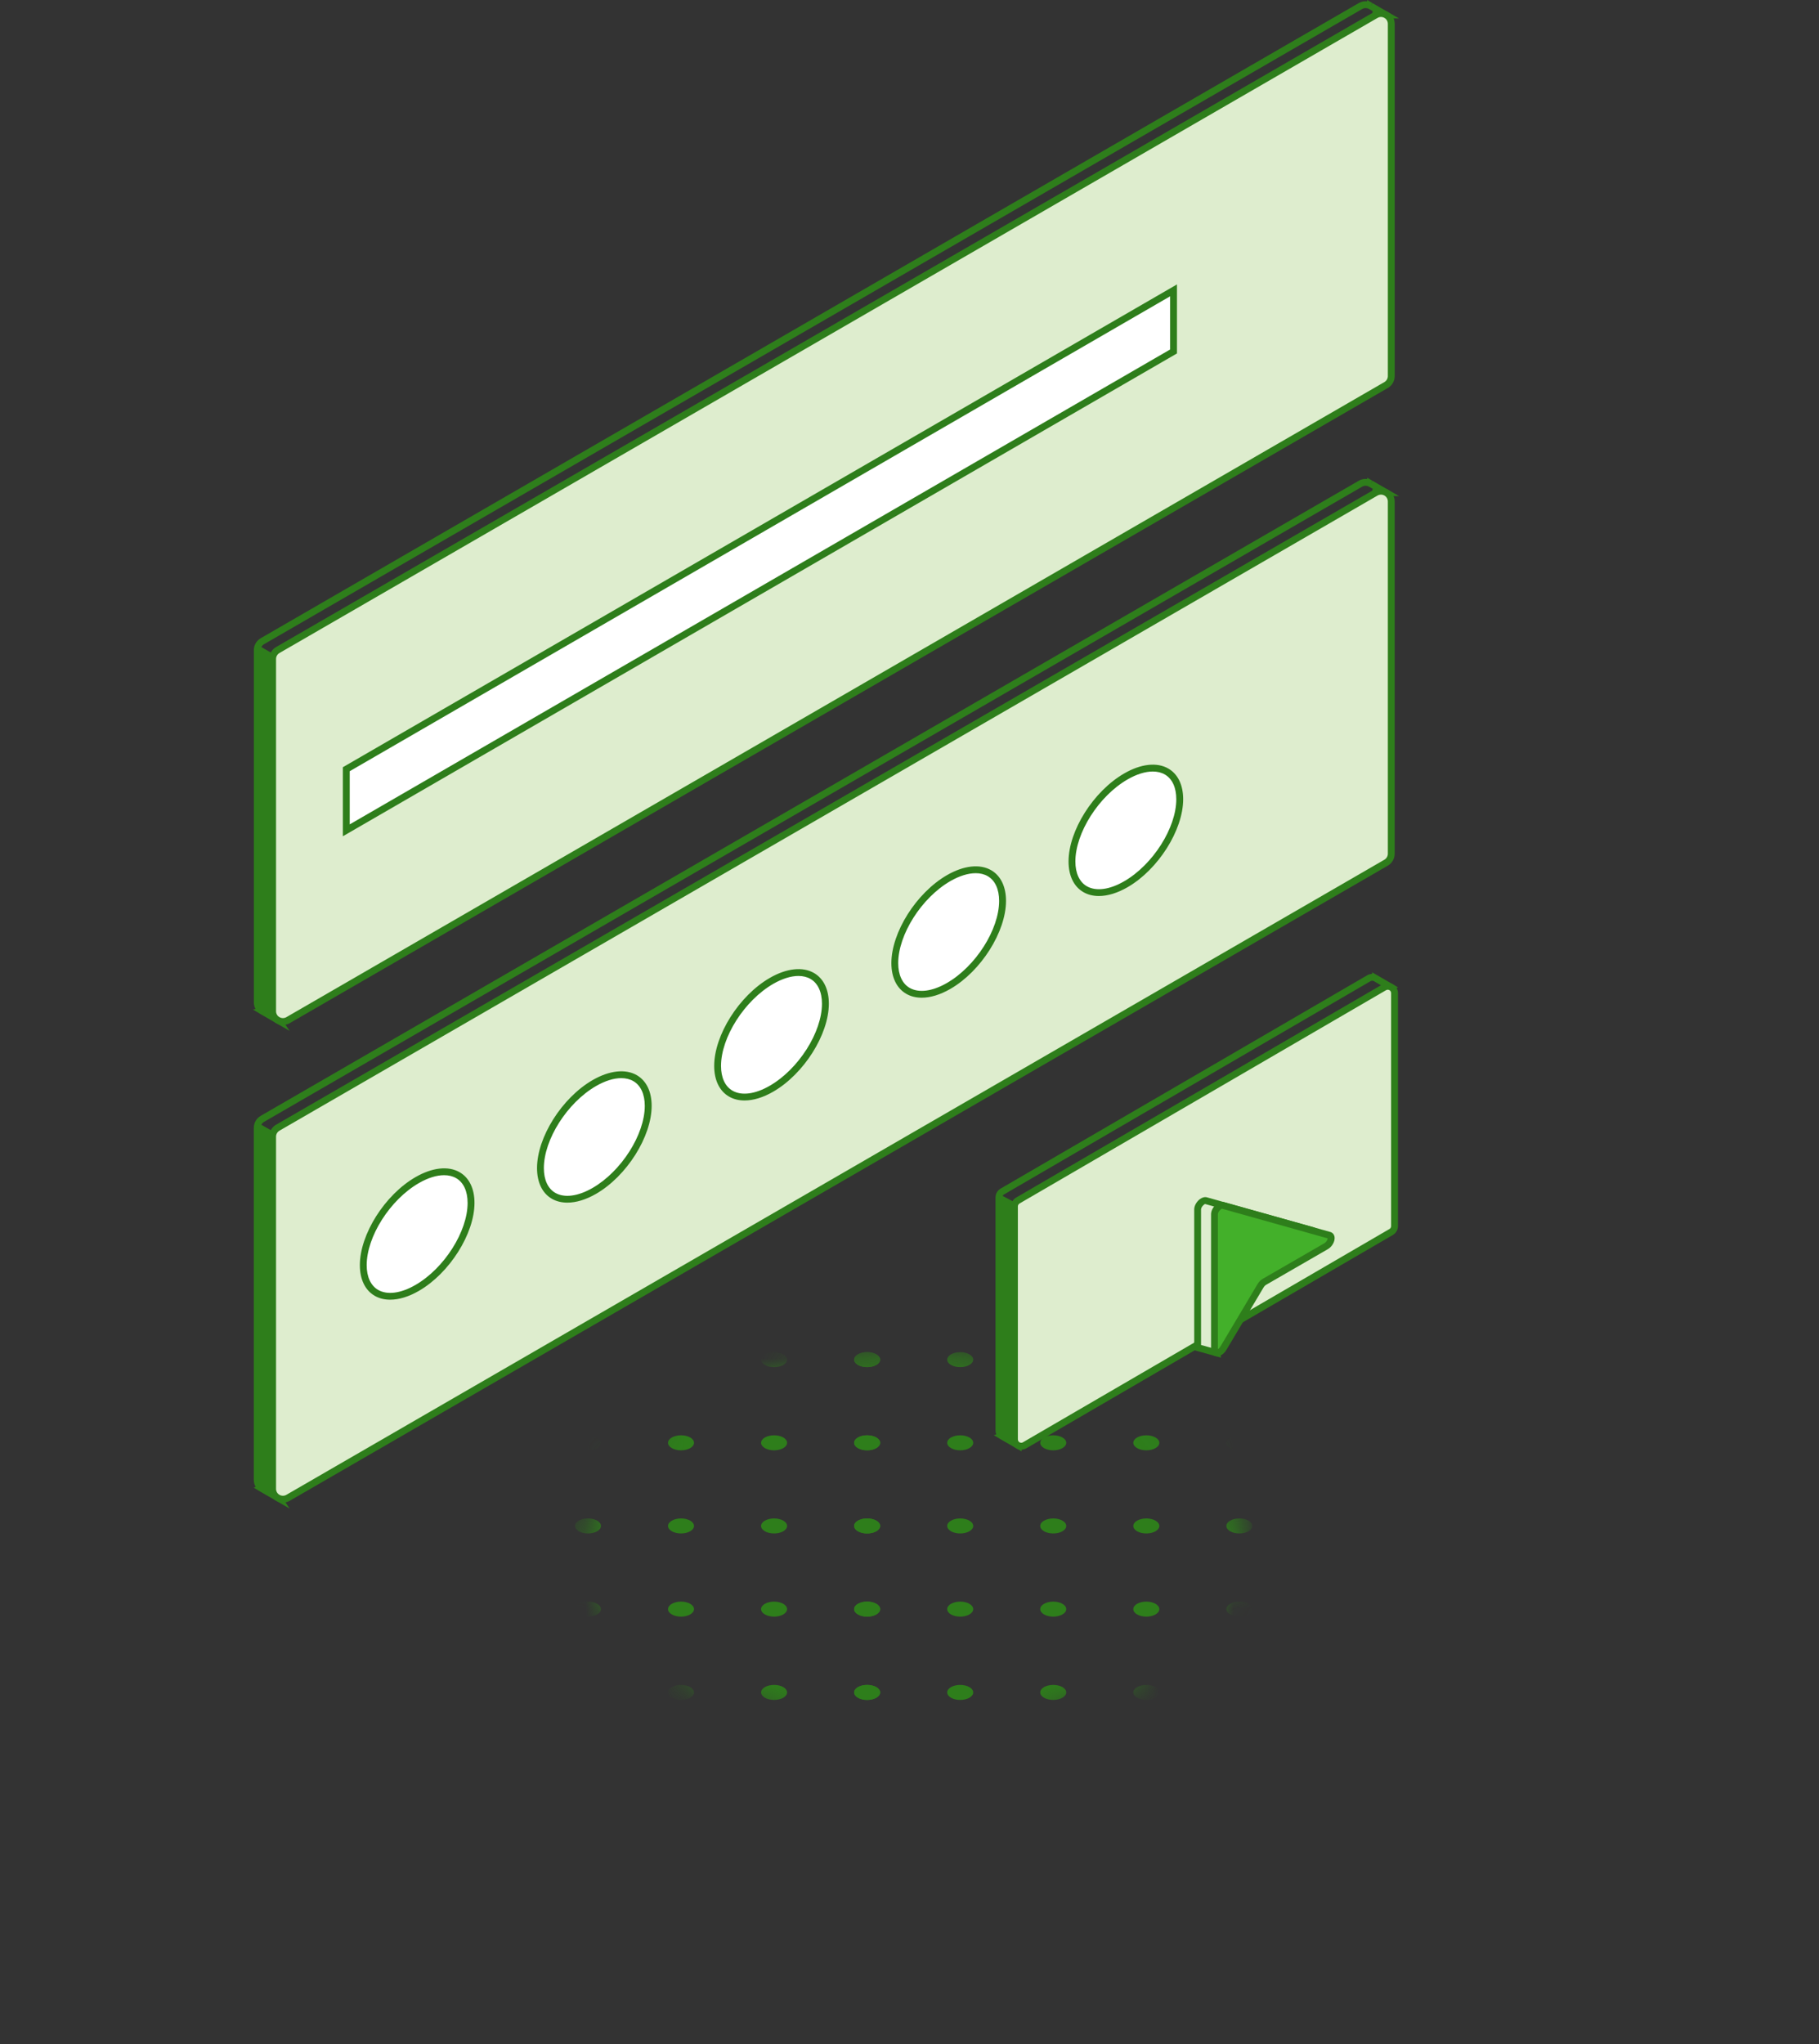 <svg width="73" height="82" viewBox="0 0 73 82" fill="none" xmlns="http://www.w3.org/2000/svg">
<rect x="0" y="0" width="73" height="82" fill="#333333" stroke="none"/>
<g id="a">
<g id="b">
<g id="Clip path group">
<mask id="mask0_122_604" style="mask-type:luminance" maskUnits="userSpaceOnUse" x="23" y="54" width="27" height="16">
<g id="c">
<path id="Vector" d="M36.667 69.426C43.922 69.426 49.804 66.031 49.804 61.842C49.804 57.653 43.922 54.257 36.667 54.257C29.411 54.257 23.529 57.653 23.529 61.842C23.529 66.031 29.411 69.426 36.667 69.426Z" fill="white"/>
</g>
</mask>
<g mask="url(#mask0_122_604)">
<g id="Group">
<g id="Group_2">
<g id="Group_3">
<g id="Group_4">
<g id="Group_5">
<path id="Vector_2" d="M49.368 54.328C49.165 54.445 49.165 54.637 49.368 54.754C49.572 54.871 49.903 54.871 50.107 54.754C50.311 54.637 50.311 54.445 50.107 54.328C49.904 54.21 49.573 54.21 49.368 54.328Z" fill="#2E7E1B"/>
<path id="Vector_3" d="M45.634 54.328C45.431 54.445 45.431 54.637 45.634 54.754C45.838 54.871 46.169 54.871 46.373 54.754C46.577 54.637 46.577 54.445 46.373 54.328C46.17 54.21 45.839 54.21 45.634 54.328Z" fill="#2E7E1B"/>
<path id="Vector_4" d="M41.899 54.328C41.696 54.445 41.696 54.637 41.899 54.754C42.103 54.871 42.434 54.871 42.638 54.754C42.842 54.637 42.842 54.445 42.638 54.328C42.435 54.21 42.104 54.21 41.899 54.328Z" fill="#2E7E1B"/>
<path id="Vector_5" d="M38.165 54.328C37.962 54.445 37.962 54.637 38.165 54.754C38.369 54.871 38.7 54.871 38.904 54.754C39.108 54.637 39.108 54.445 38.904 54.328C38.701 54.21 38.37 54.21 38.165 54.328Z" fill="#2E7E1B"/>
</g>
<g id="Group_6">
<path id="Vector_6" d="M49.368 57.664C49.165 57.781 49.165 57.973 49.368 58.09C49.572 58.208 49.903 58.208 50.107 58.09C50.311 57.973 50.311 57.781 50.107 57.664C49.904 57.547 49.573 57.547 49.368 57.664Z" fill="#2E7E1B"/>
<path id="Vector_7" d="M45.634 57.664C45.431 57.781 45.431 57.973 45.634 58.09C45.838 58.208 46.169 58.208 46.373 58.09C46.577 57.973 46.577 57.781 46.373 57.664C46.17 57.547 45.839 57.547 45.634 57.664Z" fill="#2E7E1B"/>
<path id="Vector_8" d="M41.899 57.664C41.696 57.781 41.696 57.973 41.899 58.09C42.103 58.208 42.434 58.208 42.638 58.09C42.842 57.973 42.842 57.781 42.638 57.664C42.435 57.547 42.104 57.547 41.899 57.664Z" fill="#2E7E1B"/>
<path id="Vector_9" d="M38.165 57.664C37.962 57.781 37.962 57.973 38.165 58.09C38.369 58.208 38.7 58.208 38.904 58.09C39.108 57.973 39.108 57.781 38.904 57.664C38.701 57.547 38.37 57.547 38.165 57.664Z" fill="#2E7E1B"/>
</g>
<g id="Group_7">
<path id="Vector_10" d="M49.368 60.999C49.165 61.117 49.165 61.308 49.368 61.426C49.572 61.543 49.903 61.543 50.107 61.426C50.311 61.308 50.311 61.117 50.107 60.999C49.904 60.882 49.573 60.882 49.368 60.999Z" fill="#2E7E1B"/>
<path id="Vector_11" d="M45.634 60.999C45.431 61.117 45.431 61.308 45.634 61.426C45.838 61.543 46.169 61.543 46.373 61.426C46.577 61.308 46.577 61.117 46.373 60.999C46.17 60.882 45.839 60.882 45.634 60.999Z" fill="#2E7E1B"/>
<path id="Vector_12" d="M41.899 60.999C41.696 61.117 41.696 61.308 41.899 61.426C42.103 61.543 42.434 61.543 42.638 61.426C42.842 61.308 42.842 61.117 42.638 60.999C42.435 60.882 42.104 60.882 41.899 60.999Z" fill="#2E7E1B"/>
<path id="Vector_13" d="M38.165 60.999C37.962 61.117 37.962 61.308 38.165 61.426C38.369 61.543 38.7 61.543 38.904 61.426C39.108 61.308 39.108 61.117 38.904 60.999C38.701 60.882 38.37 60.882 38.165 60.999Z" fill="#2E7E1B"/>
</g>
<g id="Group_8">
<path id="Vector_14" d="M49.368 64.336C49.165 64.453 49.165 64.645 49.368 64.762C49.572 64.879 49.903 64.879 50.107 64.762C50.311 64.645 50.311 64.453 50.107 64.336C49.904 64.218 49.573 64.218 49.368 64.336Z" fill="#2E7E1B"/>
<path id="Vector_15" d="M45.634 64.336C45.431 64.453 45.431 64.645 45.634 64.762C45.838 64.879 46.169 64.879 46.373 64.762C46.577 64.645 46.577 64.453 46.373 64.336C46.17 64.218 45.839 64.218 45.634 64.336Z" fill="#2E7E1B"/>
<path id="Vector_16" d="M41.899 64.336C41.696 64.453 41.696 64.645 41.899 64.762C42.103 64.879 42.434 64.879 42.638 64.762C42.842 64.645 42.842 64.453 42.638 64.336C42.435 64.218 42.104 64.218 41.899 64.336Z" fill="#2E7E1B"/>
<path id="Vector_17" d="M38.165 64.336C37.962 64.453 37.962 64.645 38.165 64.762C38.369 64.879 38.7 64.879 38.904 64.762C39.108 64.645 39.108 64.453 38.904 64.336C38.701 64.218 38.37 64.218 38.165 64.336Z" fill="#2E7E1B"/>
</g>
</g>
<g id="Group_9">
<g id="Group_10">
<path id="Vector_18" d="M34.43 54.328C34.227 54.445 34.227 54.637 34.43 54.754C34.634 54.871 34.965 54.871 35.169 54.754C35.373 54.637 35.373 54.445 35.169 54.328C34.966 54.21 34.635 54.21 34.43 54.328Z" fill="#2E7E1B"/>
<path id="Vector_19" d="M30.696 54.328C30.493 54.445 30.493 54.637 30.696 54.754C30.9 54.871 31.23 54.871 31.435 54.754C31.638 54.637 31.638 54.445 31.435 54.328C31.232 54.21 30.901 54.21 30.696 54.328Z" fill="#2E7E1B"/>
<path id="Vector_20" d="M26.961 54.328C26.758 54.445 26.758 54.637 26.961 54.754C27.165 54.871 27.496 54.871 27.7 54.754C27.903 54.637 27.903 54.445 27.7 54.328C27.497 54.21 27.166 54.21 26.961 54.328Z" fill="#2E7E1B"/>
<path id="Vector_21" d="M23.227 54.328C23.024 54.445 23.024 54.637 23.227 54.754C23.43 54.871 23.761 54.871 23.966 54.754C24.169 54.637 24.169 54.445 23.966 54.328C23.762 54.21 23.431 54.21 23.227 54.328Z" fill="#2E7E1B"/>
<path id="Vector_22" d="M34.43 54.328C34.227 54.445 34.227 54.637 34.43 54.754C34.634 54.871 34.965 54.871 35.169 54.754C35.373 54.637 35.373 54.445 35.169 54.328C34.966 54.21 34.635 54.21 34.43 54.328Z" fill="#2E7E1B"/>
</g>
<g id="Group_11">
<path id="Vector_23" d="M34.43 57.664C34.227 57.781 34.227 57.973 34.43 58.09C34.634 58.208 34.965 58.208 35.169 58.09C35.373 57.973 35.373 57.781 35.169 57.664C34.966 57.547 34.635 57.547 34.43 57.664Z" fill="#2E7E1B"/>
<path id="Vector_24" d="M30.696 57.664C30.493 57.781 30.493 57.973 30.696 58.09C30.9 58.208 31.23 58.208 31.435 58.09C31.638 57.973 31.638 57.781 31.435 57.664C31.232 57.547 30.901 57.547 30.696 57.664Z" fill="#2E7E1B"/>
<path id="Vector_25" d="M26.961 57.664C26.758 57.781 26.758 57.973 26.961 58.09C27.165 58.208 27.496 58.208 27.7 58.09C27.903 57.973 27.903 57.781 27.7 57.664C27.497 57.547 27.166 57.547 26.961 57.664Z" fill="#2E7E1B"/>
<path id="Vector_26" d="M23.227 57.664C23.024 57.781 23.024 57.973 23.227 58.09C23.43 58.208 23.761 58.208 23.966 58.09C24.169 57.973 24.169 57.781 23.966 57.664C23.762 57.547 23.431 57.547 23.227 57.664Z" fill="#2E7E1B"/>
<path id="Vector_27" d="M34.43 57.664C34.227 57.781 34.227 57.973 34.43 58.09C34.634 58.208 34.965 58.208 35.169 58.09C35.373 57.973 35.373 57.781 35.169 57.664C34.966 57.547 34.635 57.547 34.43 57.664Z" fill="#2E7E1B"/>
</g>
<g id="Group_12">
<path id="Vector_28" d="M34.43 60.999C34.227 61.117 34.227 61.308 34.43 61.426C34.634 61.543 34.965 61.543 35.169 61.426C35.373 61.308 35.373 61.117 35.169 60.999C34.966 60.882 34.635 60.882 34.43 60.999Z" fill="#2E7E1B"/>
<path id="Vector_29" d="M30.696 60.999C30.493 61.117 30.493 61.308 30.696 61.426C30.9 61.543 31.23 61.543 31.435 61.426C31.638 61.308 31.638 61.117 31.435 60.999C31.232 60.882 30.901 60.882 30.696 60.999Z" fill="#2E7E1B"/>
<path id="Vector_30" d="M26.961 60.999C26.758 61.117 26.758 61.308 26.961 61.426C27.165 61.543 27.496 61.543 27.7 61.426C27.903 61.308 27.903 61.117 27.7 60.999C27.497 60.882 27.166 60.882 26.961 60.999Z" fill="#2E7E1B"/>
<path id="Vector_31" d="M23.227 60.999C23.024 61.117 23.024 61.308 23.227 61.426C23.43 61.543 23.761 61.543 23.966 61.426C24.169 61.308 24.169 61.117 23.966 60.999C23.762 60.882 23.431 60.882 23.227 60.999Z" fill="#2E7E1B"/>
<path id="Vector_32" d="M34.43 60.999C34.227 61.117 34.227 61.308 34.43 61.426C34.634 61.543 34.965 61.543 35.169 61.426C35.373 61.308 35.373 61.117 35.169 60.999C34.966 60.882 34.635 60.882 34.43 60.999Z" fill="#2E7E1B"/>
</g>
<g id="Group_13">
<path id="Vector_33" d="M34.43 64.336C34.227 64.453 34.227 64.645 34.43 64.762C34.634 64.879 34.965 64.879 35.169 64.762C35.373 64.645 35.373 64.453 35.169 64.336C34.966 64.218 34.635 64.218 34.43 64.336Z" fill="#2E7E1B"/>
<path id="Vector_34" d="M30.696 64.336C30.493 64.453 30.493 64.645 30.696 64.762C30.9 64.879 31.23 64.879 31.435 64.762C31.638 64.645 31.638 64.453 31.435 64.336C31.232 64.218 30.901 64.218 30.696 64.336Z" fill="#2E7E1B"/>
<path id="Vector_35" d="M26.961 64.336C26.758 64.453 26.758 64.645 26.961 64.762C27.165 64.879 27.496 64.879 27.7 64.762C27.903 64.645 27.903 64.453 27.7 64.336C27.497 64.218 27.166 64.218 26.961 64.336Z" fill="#2E7E1B"/>
<path id="Vector_36" d="M23.227 64.336C23.024 64.453 23.024 64.645 23.227 64.762C23.43 64.879 23.761 64.879 23.966 64.762C24.169 64.645 24.169 64.453 23.966 64.336C23.762 64.218 23.431 64.218 23.227 64.336Z" fill="#2E7E1B"/>
<path id="Vector_37" d="M34.43 64.336C34.227 64.453 34.227 64.645 34.43 64.762C34.634 64.879 34.965 64.879 35.169 64.762C35.373 64.645 35.373 64.453 35.169 64.336C34.966 64.218 34.635 64.218 34.43 64.336Z" fill="#2E7E1B"/>
</g>
</g>
</g>
<g id="Group_14">
<g id="Group_15">
<g id="Group_16">
<path id="Vector_38" d="M49.368 67.677C49.165 67.795 49.165 67.986 49.368 68.104C49.572 68.221 49.903 68.221 50.107 68.104C50.311 67.986 50.311 67.795 50.107 67.677C49.904 67.56 49.573 67.56 49.368 67.677Z" fill="#2E7E1B"/>
<path id="Vector_39" d="M45.634 67.677C45.431 67.795 45.431 67.986 45.634 68.104C45.838 68.221 46.169 68.221 46.373 68.104C46.577 67.986 46.577 67.795 46.373 67.677C46.17 67.56 45.839 67.56 45.634 67.677Z" fill="#2E7E1B"/>
<path id="Vector_40" d="M41.899 67.677C41.696 67.795 41.696 67.986 41.899 68.104C42.103 68.221 42.434 68.221 42.638 68.104C42.842 67.986 42.842 67.795 42.638 67.677C42.435 67.56 42.104 67.56 41.899 67.677Z" fill="#2E7E1B"/>
<path id="Vector_41" d="M38.165 67.677C37.962 67.795 37.962 67.986 38.165 68.104C38.369 68.221 38.7 68.221 38.904 68.104C39.108 67.986 39.108 67.795 38.904 67.677C38.701 67.56 38.37 67.56 38.165 67.677Z" fill="#2E7E1B"/>
</g>
</g>
<g id="Group_17">
<g id="Group_18">
<path id="Vector_42" d="M34.43 67.677C34.227 67.795 34.227 67.986 34.43 68.104C34.634 68.221 34.965 68.221 35.169 68.104C35.373 67.986 35.373 67.795 35.169 67.677C34.966 67.56 34.635 67.56 34.43 67.677Z" fill="#2E7E1B"/>
<path id="Vector_43" d="M30.696 67.677C30.493 67.795 30.493 67.986 30.696 68.104C30.9 68.221 31.23 68.221 31.435 68.104C31.638 67.986 31.638 67.795 31.435 67.677C31.232 67.56 30.901 67.56 30.696 67.677Z" fill="#2E7E1B"/>
<path id="Vector_44" d="M26.961 67.677C26.758 67.795 26.758 67.986 26.961 68.104C27.165 68.221 27.496 68.221 27.7 68.104C27.903 67.986 27.903 67.795 27.7 67.677C27.497 67.56 27.166 67.56 26.961 67.677Z" fill="#2E7E1B"/>
<path id="Vector_45" d="M23.227 67.677C23.024 67.795 23.024 67.986 23.227 68.104C23.43 68.221 23.761 68.221 23.966 68.104C24.169 67.986 24.169 67.795 23.966 67.677C23.762 67.56 23.431 67.56 23.227 67.677Z" fill="#2E7E1B"/>
<path id="Vector_46" d="M34.43 67.677C34.227 67.795 34.227 67.986 34.43 68.104C34.634 68.221 34.965 68.221 35.169 68.104C35.373 67.986 35.373 67.795 35.169 67.677C34.966 67.56 34.635 67.56 34.43 67.677Z" fill="#2E7E1B"/>
</g>
</g>
</g>
</g>
</g>
</g>
</g>
<g id="Group_19">
<path id="Vector_47" d="M40.821 57.959L40.232 57.62C40.232 57.62 40.224 57.615 40.22 57.614L40.217 57.612C40.141 57.564 40.088 57.482 40.088 57.381V48.035C40.088 47.991 40.099 47.949 40.118 47.911L40.755 48.247C40.727 48.29 40.712 48.342 40.712 48.395V57.74C40.712 57.833 40.755 57.91 40.821 57.959Z" fill="#2E7E1B"/>
<path id="Vector_48" d="M55.803 39.589L55.515 39.717V39.719L55.344 48.825C55.344 48.922 55.292 49.013 55.207 49.062L40.921 57.653C40.921 57.653 40.917 57.655 40.915 57.656L40.88 57.992C40.88 57.992 40.88 57.992 40.878 57.992L40.822 57.96C40.757 57.911 40.712 57.834 40.712 57.741V48.396C40.712 48.343 40.728 48.291 40.756 48.248C40.779 48.211 40.81 48.181 40.849 48.159L55.556 39.603C55.638 39.555 55.728 39.556 55.803 39.589Z" fill="#43B02A"/>
<path id="Vector_49" d="M40.994 58.217L40.164 57.74C40.164 57.74 40.155 57.736 40.15 57.732L39.885 57.571L39.984 57.54C39.963 57.491 39.952 57.437 39.952 57.38V48.035C39.952 47.889 40.031 47.752 40.157 47.68L54.864 39.125C54.926 39.089 54.995 39.07 55.065 39.069V39.005L55.279 39.126L56.107 39.607L55.652 39.807L55.482 48.828C55.482 48.972 55.403 49.109 55.277 49.182L41.045 57.741L40.996 58.219L40.994 58.217ZM40.293 57.496L40.764 57.767L40.784 57.569L40.855 57.53L55.136 48.942C55.179 48.916 55.206 48.871 55.206 48.823L55.377 39.722V39.624L55.5 39.57L55.136 39.358C55.115 39.347 55.062 39.325 55.002 39.359L40.294 47.914C40.252 47.939 40.226 47.984 40.226 48.033V57.377C40.226 57.445 40.271 57.48 40.29 57.492L40.294 57.493L40.293 57.496Z" fill="#2E7E1B"/>
<path id="Vector_50" d="M11.12 40.904L10.543 40.572C10.536 40.568 10.53 40.565 10.523 40.562L10.518 40.558C10.404 40.486 10.325 40.362 10.325 40.208V26.079C10.325 26.012 10.34 25.947 10.37 25.89L10.988 26.244C10.958 26.302 10.941 26.367 10.941 26.436V40.569C10.941 40.569 10.936 40.571 10.934 40.573L10.941 40.584C10.947 40.722 11.018 40.836 11.12 40.906V40.904Z" fill="#2E7E1B"/>
<path id="Vector_51" d="M10.941 40.583L11.181 40.939L11.12 40.904C11.018 40.836 10.947 40.721 10.941 40.583Z" fill="#43B02A"/>
<path id="Vector_52" d="M55.217 0.597C55.217 0.597 55.217 0.599 55.217 0.601V14.731C55.217 14.879 55.138 15.015 55.011 15.089L10.945 40.566L10.941 40.568V26.435C10.941 26.366 10.957 26.302 10.988 26.243C11.023 26.174 11.078 26.117 11.148 26.076L55.214 0.599C55.214 0.599 55.216 0.598 55.218 0.598L55.217 0.597Z" fill="#43B02A"/>
<path id="Vector_53" d="M55.628 0.599L55.219 0.597C55.35 0.523 55.496 0.53 55.612 0.591L55.628 0.6V0.599Z" fill="#43B02A"/>
<path id="Vector_54" d="M11.622 41.353L10.474 40.691C10.469 40.688 10.46 40.684 10.452 40.679L10.151 40.496L10.255 40.474C10.211 40.394 10.187 40.303 10.187 40.208V26.079C10.187 25.883 10.293 25.7 10.463 25.602L54.529 0.124C54.633 0.063 54.752 0.039 54.866 0.053V0L55.073 0.12L55.016 0.239L55.082 0.126L56.148 0.741L55.356 0.734V14.73C55.356 14.926 55.251 15.11 55.081 15.208L11.13 40.618L11.622 41.353ZM10.598 40.445L10.739 40.526L10.737 40.523L10.882 40.444L54.942 14.969C55.027 14.92 55.081 14.828 55.081 14.73V0.457H55.108L54.938 0.359C54.85 0.312 54.752 0.313 54.666 0.362L10.6 25.84C10.514 25.889 10.461 25.981 10.461 26.079V40.208C10.461 40.304 10.509 40.389 10.59 40.442L10.597 40.445H10.598Z" fill="#2E7E1B"/>
<path id="Vector_55" d="M55.835 0.957V15.087C55.835 15.234 55.755 15.371 55.628 15.445L11.561 40.923C11.435 40.995 11.295 40.993 11.181 40.939L11.12 40.904C11.018 40.836 10.947 40.721 10.941 40.583C10.941 40.578 10.941 40.574 10.941 40.568V26.435C10.941 26.366 10.958 26.302 10.989 26.243C11.024 26.174 11.079 26.117 11.149 26.076L55.214 0.599C55.214 0.599 55.216 0.598 55.218 0.598C55.218 0.598 55.218 0.598 55.22 0.598C55.351 0.524 55.497 0.531 55.613 0.592L55.629 0.601C55.75 0.67 55.835 0.8 55.835 0.96V0.957Z" fill="#DEEDCE"/>
<path id="Vector_56" d="M11.354 41.116C11.259 41.116 11.164 41.092 11.078 41.041C10.906 40.941 10.802 40.763 10.802 40.564V26.435C10.802 26.238 10.908 26.055 11.078 25.957L55.145 0.48C55.317 0.38 55.523 0.38 55.696 0.48C55.869 0.58 55.972 0.758 55.972 0.958V15.087C55.972 15.283 55.867 15.466 55.696 15.564L11.63 41.041C11.544 41.091 11.448 41.116 11.354 41.116ZM55.42 0.681C55.373 0.681 55.325 0.694 55.282 0.719L11.216 26.195C11.131 26.245 11.078 26.337 11.078 26.435V40.564C11.078 40.663 11.129 40.753 11.216 40.803C11.303 40.852 11.406 40.852 11.492 40.803L55.559 15.326C55.644 15.276 55.697 15.185 55.697 15.087V0.957C55.697 0.857 55.646 0.768 55.559 0.718C55.516 0.693 55.468 0.68 55.42 0.68V0.681Z" fill="#2E7E1B"/>
<path id="Vector_57" d="M11.12 60.065L10.543 59.733C10.536 59.729 10.53 59.726 10.523 59.723L10.518 59.719C10.404 59.647 10.325 59.523 10.325 59.369V45.24C10.325 45.173 10.34 45.108 10.37 45.051L10.988 45.405C10.958 45.463 10.941 45.528 10.941 45.596V59.73C10.941 59.73 10.936 59.732 10.934 59.734L10.941 59.745C10.947 59.883 11.018 59.997 11.12 60.066V60.065Z" fill="#2E7E1B"/>
<path id="Vector_58" d="M10.941 59.744L11.181 60.1L11.12 60.065C11.018 59.997 10.947 59.882 10.941 59.744Z" fill="#43B02A"/>
<path id="Vector_59" d="M55.217 19.758C55.217 19.758 55.217 19.759 55.217 19.762V33.891C55.217 34.038 55.138 34.175 55.011 34.249L10.945 59.727L10.941 59.729V45.596C10.941 45.527 10.957 45.463 10.988 45.404C11.023 45.335 11.078 45.278 11.148 45.237L55.214 19.76C55.214 19.76 55.216 19.758 55.218 19.758L55.217 19.758Z" fill="#43B02A"/>
<path id="Vector_60" d="M11.622 60.514L10.474 59.852C10.468 59.849 10.46 59.844 10.452 59.84L10.177 59.672L10.262 59.648C10.214 59.565 10.186 59.47 10.186 59.369V45.24C10.186 45.044 10.291 44.86 10.462 44.762L54.529 19.285C54.633 19.224 54.751 19.2 54.866 19.214V19.163L55.072 19.281L55.015 19.4L55.081 19.286L56.147 19.901L55.355 19.895V33.891C55.355 34.087 55.25 34.27 55.08 34.368L11.13 59.779L11.622 60.514ZM10.598 59.606L10.738 59.687L10.735 59.683L10.881 59.605L54.941 34.131C55.026 34.082 55.08 33.99 55.08 33.892V19.618H55.107L54.937 19.52C54.849 19.473 54.751 19.473 54.665 19.523L10.6 45.001C10.514 45.05 10.461 45.142 10.461 45.24V59.369C10.461 59.465 10.509 59.55 10.59 59.602L10.597 59.606H10.598Z" fill="#2E7E1B"/>
<path id="Vector_61" d="M55.835 20.118V34.247C55.835 34.394 55.755 34.531 55.628 34.605L11.561 60.084C11.435 60.156 11.295 60.154 11.181 60.1L11.12 60.065C11.018 59.997 10.947 59.882 10.941 59.744C10.941 59.739 10.941 59.734 10.941 59.729V45.596C10.941 45.527 10.958 45.463 10.989 45.404C11.024 45.335 11.079 45.278 11.149 45.237L55.214 19.76C55.214 19.76 55.216 19.758 55.218 19.758C55.218 19.758 55.218 19.758 55.22 19.758C55.351 19.685 55.497 19.692 55.613 19.753L55.629 19.762C55.75 19.831 55.835 19.961 55.835 20.12V20.118Z" fill="#DEEDCE"/>
<path id="Vector_62" d="M11.354 60.277C11.259 60.277 11.164 60.252 11.078 60.202C10.906 60.102 10.802 59.924 10.802 59.724V45.596C10.802 45.399 10.908 45.216 11.078 45.118L55.145 19.641C55.317 19.541 55.523 19.541 55.696 19.641C55.868 19.741 55.971 19.919 55.971 20.119V34.248C55.971 34.444 55.866 34.627 55.696 34.725L11.63 60.202C11.544 60.251 11.448 60.277 11.354 60.277ZM55.42 19.842C55.373 19.842 55.325 19.855 55.282 19.879L11.216 45.356C11.131 45.406 11.078 45.497 11.078 45.596V59.724C11.078 59.824 11.129 59.914 11.216 59.964C11.303 60.013 11.406 60.013 11.492 59.964L55.559 34.486C55.644 34.436 55.697 34.345 55.697 34.247V20.118C55.697 20.018 55.646 19.929 55.559 19.878C55.516 19.854 55.468 19.841 55.42 19.841V19.842Z" fill="#2E7E1B"/>
<path id="Vector_63" d="M55.966 39.84V49.185C55.966 49.282 55.915 49.374 55.829 49.422L41.122 57.977C41.042 58.024 40.953 58.024 40.879 57.993C40.879 57.993 40.879 57.993 40.877 57.993L40.822 57.961C40.756 57.912 40.712 57.834 40.712 57.742V48.397C40.712 48.343 40.727 48.292 40.755 48.249C40.778 48.212 40.81 48.182 40.848 48.16L55.555 39.604C55.637 39.556 55.727 39.557 55.802 39.59C55.895 39.632 55.966 39.724 55.966 39.841V39.84Z" fill="#DEEDCE"/>
<path id="Vector_64" d="M40.985 58.152C40.914 58.152 40.843 58.133 40.779 58.096C40.651 58.021 40.574 57.889 40.574 57.74V48.396C40.574 48.249 40.653 48.112 40.779 48.04L55.486 39.485C55.616 39.41 55.77 39.41 55.898 39.485C56.026 39.559 56.103 39.692 56.103 39.84V49.185C56.103 49.331 56.025 49.467 55.898 49.54L41.19 58.097C41.125 58.134 41.054 58.153 40.984 58.153L40.985 58.152ZM55.692 39.703C55.672 39.703 55.649 39.708 55.625 39.721L40.918 48.276C40.876 48.301 40.849 48.346 40.849 48.395V57.739C40.849 57.81 40.897 57.845 40.917 57.857C40.937 57.869 40.992 57.893 41.052 57.857L55.761 49.301C55.803 49.277 55.828 49.231 55.828 49.183V39.839C55.828 39.768 55.781 39.732 55.761 39.72C55.748 39.713 55.723 39.702 55.692 39.702V39.703Z" fill="#2E7E1B"/>
<path id="Vector_65" d="M47.096 14.099L13.897 33.308V30.856L47.096 11.647V14.099Z" fill="white"/>
<path id="Vector_66" d="M18.041 50.481C18.996 49.212 19.187 47.746 18.469 47.206C17.751 46.665 16.395 47.256 15.441 48.525C14.486 49.794 14.294 51.261 15.013 51.801C15.731 52.341 17.087 51.75 18.041 50.481Z" fill="white"/>
<path id="Vector_67" d="M25.152 46.588C26.107 45.319 26.299 43.852 25.581 43.312C24.862 42.772 23.506 43.363 22.552 44.632C21.597 45.901 21.406 47.368 22.124 47.908C22.842 48.448 24.198 47.857 25.152 46.588Z" fill="white"/>
<path id="Vector_68" d="M32.262 42.49C33.217 41.221 33.408 39.754 32.69 39.214C31.972 38.674 30.616 39.265 29.662 40.534C28.707 41.803 28.515 43.269 29.233 43.809C29.952 44.35 31.308 43.759 32.262 42.49Z" fill="white"/>
<path id="Vector_69" d="M39.374 38.366C40.328 37.097 40.52 35.631 39.802 35.09C39.084 34.55 37.728 35.141 36.773 36.41C35.819 37.679 35.627 39.146 36.345 39.686C37.063 40.226 38.419 39.635 39.374 38.366Z" fill="white"/>
<path id="Vector_70" d="M46.484 34.287C47.438 33.018 47.63 31.551 46.912 31.011C46.194 30.471 44.838 31.062 43.883 32.331C42.929 33.6 42.737 35.067 43.455 35.607C44.173 36.147 45.529 35.556 46.484 34.287Z" fill="white"/>
<path id="Vector_71" d="M13.76 33.546V30.776L47.234 11.409V14.178L13.76 33.546ZM14.035 30.935V33.069L46.959 14.02V11.886L14.035 30.936V30.935Z" fill="#2E7E1B"/>
<path id="Vector_72" d="M15.66 52.136C15.429 52.136 15.218 52.085 15.037 51.98C14.653 51.758 14.442 51.321 14.442 50.75C14.442 49.514 15.443 47.93 16.674 47.22C17.346 46.832 17.992 46.761 18.446 47.023C18.83 47.244 19.042 47.682 19.042 48.253C19.042 49.489 18.041 51.073 16.81 51.783C16.405 52.017 16.01 52.136 15.66 52.136ZM17.822 47.142C17.522 47.142 17.174 47.249 16.81 47.459C15.655 48.125 14.716 49.603 14.716 50.751C14.716 51.22 14.879 51.572 15.174 51.743C15.542 51.956 16.088 51.883 16.672 51.546C17.827 50.88 18.766 49.402 18.766 48.254C18.766 47.785 18.603 47.432 18.308 47.262C18.169 47.181 18.005 47.142 17.821 47.142H17.822Z" fill="#2E7E1B"/>
<path id="Vector_73" d="M22.77 48.243C22.539 48.243 22.328 48.192 22.147 48.088C21.763 47.866 21.552 47.429 21.552 46.858C21.552 45.621 22.552 44.037 23.783 43.327C24.455 42.939 25.101 42.868 25.556 43.13C25.94 43.352 26.152 43.789 26.152 44.36C26.152 45.596 25.151 47.18 23.92 47.891C23.515 48.124 23.12 48.243 22.77 48.243ZM24.932 43.249C24.632 43.249 24.284 43.356 23.92 43.566C22.765 44.233 21.826 45.71 21.826 46.859C21.826 47.327 21.989 47.68 22.284 47.85C22.651 48.063 23.198 47.99 23.782 47.653C24.936 46.987 25.876 45.509 25.876 44.361C25.876 43.893 25.713 43.54 25.418 43.369C25.278 43.288 25.113 43.249 24.931 43.249H24.932Z" fill="#2E7E1B"/>
<path id="Vector_74" d="M29.88 44.145C29.649 44.145 29.439 44.093 29.258 43.989C28.874 43.767 28.662 43.33 28.662 42.759C28.662 41.522 29.663 39.938 30.894 39.228C31.566 38.84 32.212 38.769 32.667 39.031C33.051 39.253 33.263 39.69 33.263 40.261C33.263 41.498 32.262 43.081 31.031 43.792C30.626 44.026 30.23 44.145 29.88 44.145ZM32.043 39.15C31.743 39.15 31.395 39.258 31.031 39.467C29.876 40.134 28.936 41.611 28.936 42.76C28.936 43.228 29.099 43.581 29.395 43.751C29.762 43.964 30.308 43.892 30.892 43.554C32.047 42.888 32.987 41.41 32.987 40.262C32.987 39.794 32.824 39.441 32.528 39.27C32.389 39.19 32.224 39.15 32.042 39.15H32.043Z" fill="#2E7E1B"/>
<path id="Vector_75" d="M36.991 40.022C36.76 40.022 36.549 39.971 36.369 39.866C35.985 39.644 35.773 39.207 35.773 38.636C35.773 37.4 36.774 35.816 38.005 35.105C38.677 34.718 39.323 34.646 39.778 34.908C40.161 35.13 40.373 35.567 40.373 36.138C40.373 37.375 39.372 38.959 38.141 39.669C37.736 39.903 37.341 40.022 36.991 40.022ZM39.153 35.028C38.854 35.028 38.505 35.135 38.141 35.344C36.986 36.01 36.047 37.488 36.047 38.636C36.047 39.104 36.21 39.457 36.505 39.628C36.873 39.84 37.419 39.769 38.003 39.431C39.158 38.764 40.097 37.287 40.097 36.138C40.097 35.67 39.934 35.317 39.639 35.147C39.5 35.066 39.335 35.027 39.152 35.027L39.153 35.028Z" fill="#2E7E1B"/>
<path id="Vector_76" d="M44.101 35.943C43.87 35.943 43.659 35.892 43.479 35.787C43.094 35.566 42.883 35.128 42.883 34.557C42.883 33.321 43.884 31.737 45.115 31.027C45.786 30.639 46.433 30.567 46.887 30.83C47.271 31.051 47.483 31.489 47.483 32.06C47.483 33.296 46.482 34.88 45.251 35.59C44.846 35.824 44.451 35.943 44.101 35.943ZM46.263 30.949C45.963 30.949 45.615 31.056 45.251 31.266C44.096 31.932 43.157 33.41 43.157 34.558C43.157 35.027 43.32 35.38 43.615 35.55C43.983 35.763 44.529 35.691 45.113 35.353C46.268 34.687 47.207 33.209 47.207 32.061C47.207 31.592 47.044 31.239 46.749 31.069C46.61 30.988 46.445 30.949 46.262 30.949H46.263Z" fill="#2E7E1B"/>
<g id="Group_20">
<path id="Vector_77" d="M52.942 49.487L52.699 49.372C52.692 49.368 52.685 49.364 52.676 49.362L48.404 48.163C48.27 48.125 48.064 48.34 48.064 48.516V53.961C48.064 54.027 48.093 54.064 48.136 54.076L48.83 54.27L48.794 54.078C48.825 54.05 48.854 54.014 48.879 53.972L49.914 51.386C49.953 51.32 50.008 51.264 50.066 51.231L52.542 49.802C52.65 49.739 52.725 49.619 52.743 49.519C52.828 49.506 52.941 49.486 52.941 49.486L52.942 49.487Z" fill="#DEEDCE"/>
<path id="Vector_78" d="M49.004 54.462L47.887 54.151L47.949 54.08C47.934 54.047 47.926 54.008 47.926 53.962V48.517C47.926 48.351 48.038 48.19 48.15 48.105C48.247 48.032 48.349 48.006 48.44 48.031L52.712 49.23C52.73 49.234 52.746 49.242 52.761 49.25L53.393 49.55L52.963 49.623C52.963 49.623 52.91 49.632 52.849 49.642C52.802 49.757 52.715 49.86 52.608 49.922L50.133 51.351C50.097 51.371 50.061 51.407 50.035 51.45L48.995 54.044C48.979 54.072 48.96 54.099 48.94 54.122L49.003 54.462H49.004ZM48.381 54.003L48.654 54.079L48.644 54.03L48.7 53.978C48.721 53.959 48.74 53.937 48.755 53.912L49.795 51.318C49.846 51.231 49.917 51.159 49.996 51.113L52.472 49.684C52.545 49.642 52.597 49.556 52.608 49.496L52.609 49.487L48.366 48.298C48.324 48.299 48.2 48.422 48.2 48.518V53.953L48.382 54.002L48.38 54.004L48.381 54.003Z" fill="#2E7E1B"/>
<path id="Vector_79" d="M48.739 48.706V54.152C48.739 54.34 48.971 54.296 49.097 54.083L50.588 51.577C50.628 51.511 50.683 51.455 50.741 51.421L53.216 49.992C53.408 49.882 53.496 49.594 53.35 49.552L49.078 48.353C48.944 48.316 48.738 48.53 48.738 48.706H48.739Z" fill="#43B02A"/>
<path id="Vector_80" d="M48.842 54.408C48.819 54.408 48.796 54.406 48.774 54.399C48.69 54.376 48.602 54.299 48.602 54.152V48.706C48.602 48.541 48.715 48.38 48.827 48.296C48.923 48.222 49.026 48.197 49.116 48.221L53.389 49.42C53.482 49.447 53.546 49.523 53.559 49.626C53.581 49.797 53.461 50.011 53.286 50.111L50.81 51.54C50.773 51.562 50.734 51.602 50.707 51.648L49.215 54.154C49.121 54.312 48.975 54.408 48.841 54.408H48.842ZM49.042 48.486C49 48.488 48.876 48.611 48.876 48.706V54.12C48.905 54.103 48.945 54.07 48.979 54.012L50.47 51.507C50.522 51.42 50.593 51.348 50.672 51.302L53.147 49.873C53.234 49.824 53.279 49.726 53.285 49.677L49.04 48.486H49.042Z" fill="#2E7E1B"/>
</g>
</g>
</g>
</g>
</svg>
